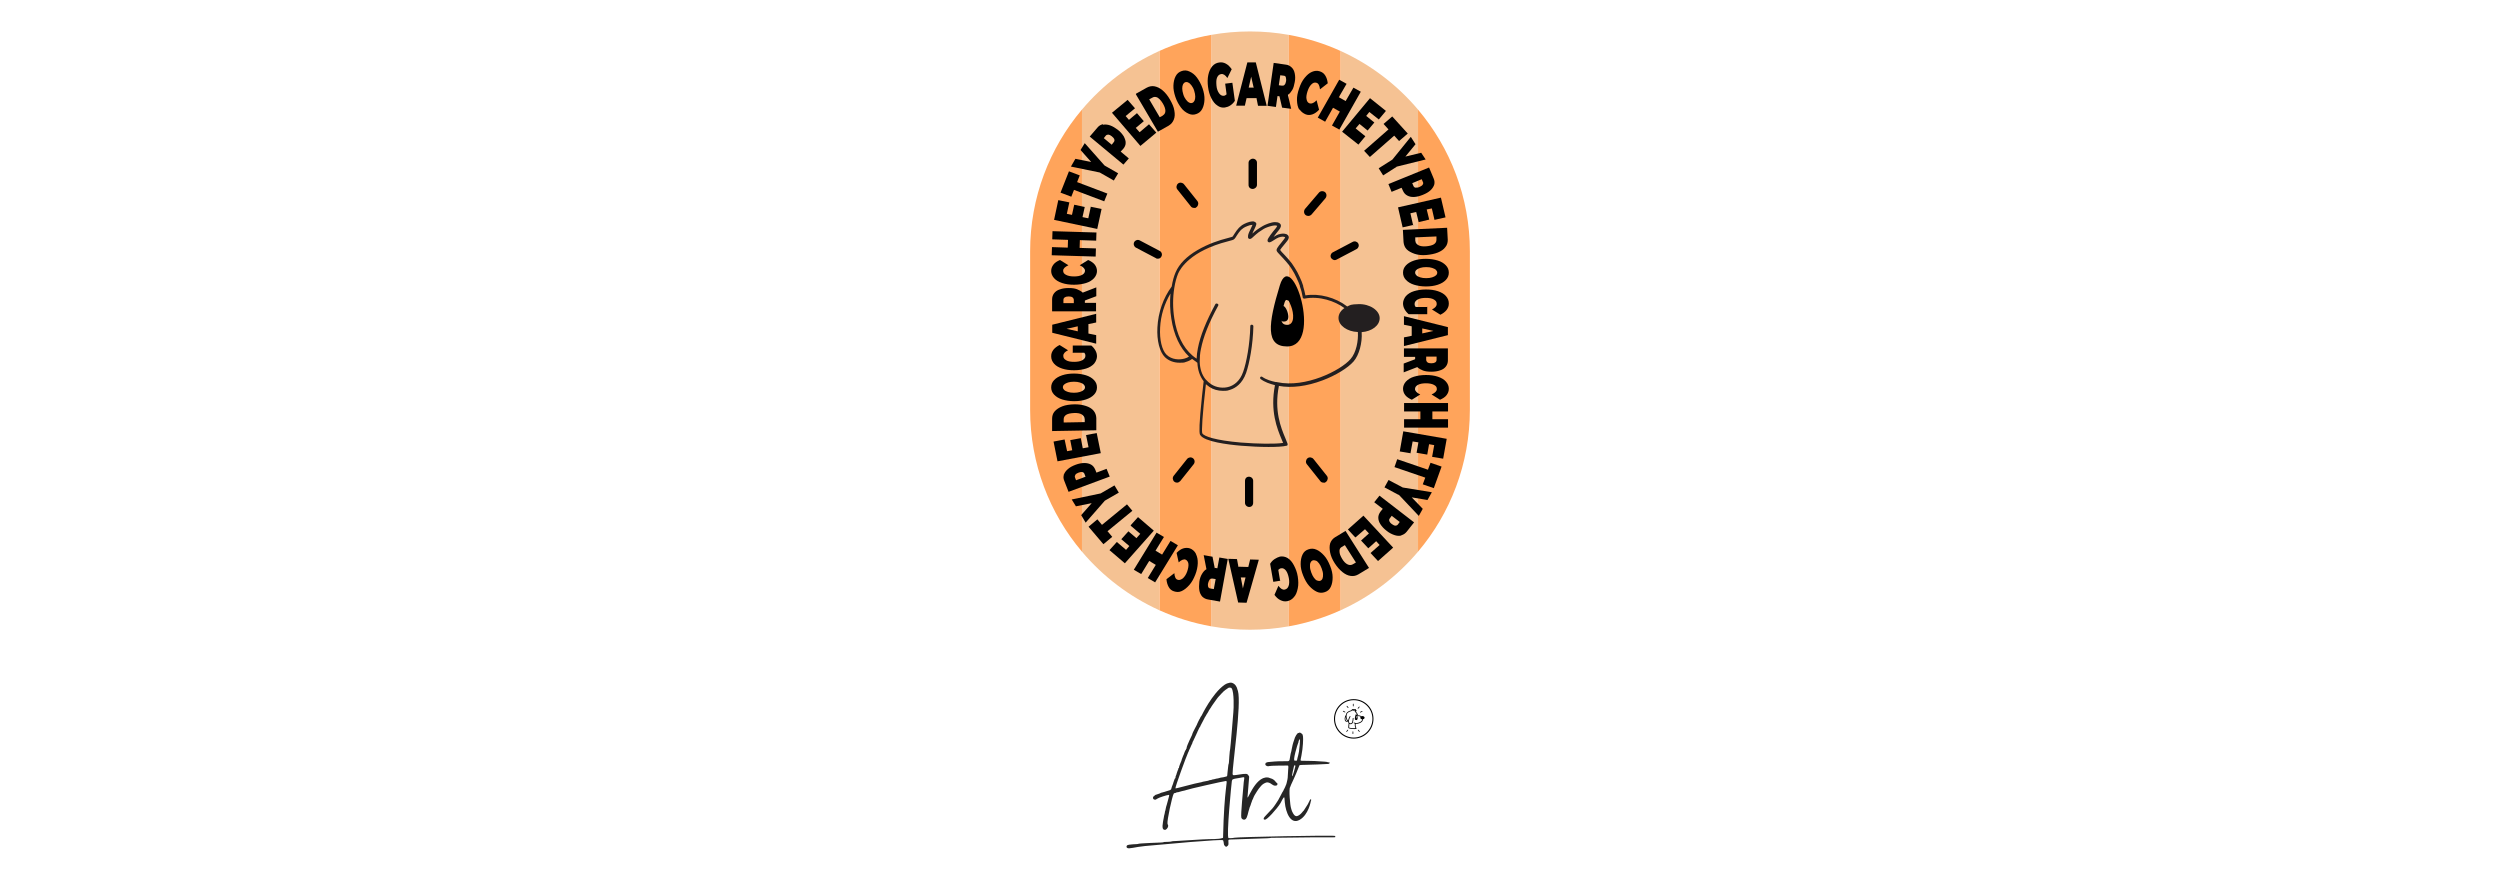 <?xml version="1.0" encoding="UTF-8"?> <svg xmlns="http://www.w3.org/2000/svg" xmlns:xlink="http://www.w3.org/1999/xlink" id="Layer_1" version="1.1" viewBox="0 0 1900 671"><defs><style> .st0 { fill: none; } .st1 { fill: #f5c293; } .st2 { fill: #231f20; } .st3 { fill: #262626; } .st3, .st4 { fill-rule: evenodd; } .st5 { fill: #d0bdae; } .st6 { fill: #ffa45b; } </style></defs><g><polygon class="st0" points="979.4 26.487 979.4 476.021 979.4 476.021 979.4 26.487 979.4 26.487"></polygon><path class="st0" d="M881.1,38.734v425.048c.034.015.067.032.1.047V38.687c-.034.015-.067.032-.1.047h0Z"></path><path class="st1" d="M822.3,83.27v336.001c15.95,18.882,36.005,34.183,58.8,44.511V38.734c-22.795,10.337-42.849,25.649-58.8,44.536Z"></path><path class="st1" d="M1018.8,38.707v425.121c22.836-10.328,42.926-25.648,58.9-44.557V83.309c-15.978-18.921-36.07-34.257-58.9-44.602h0Z"></path><path class="st1" d="M950,23.9c-10.031,0-19.855.887-29.4,2.582v449.538c9.544,1.694,19.369,2.579,29.4,2.579s19.855-.886,29.4-2.579V26.487c-9.546-1.698-19.37-2.587-29.4-2.587Z"></path><path class="st6" d="M1077.7,419.271c24.577-29.094,39.4-66.696,39.4-107.771v-120.5c0-41.013-14.829-78.594-39.4-107.691v335.962Z"></path><path class="st6" d="M822.3,83.27c-24.577,29.102-39.4,66.699-39.4,107.73v120.5c0,41.075,14.823,78.677,39.4,107.771V83.27Z"></path><polygon class="st5" points="822.3 419.271 822.3 419.271 822.3 83.27 822.3 83.27 822.3 419.271"></polygon><path class="st6" d="M920.6,26.482c-13.792,2.45-27,6.591-39.4,12.205v425.142c12.4,5.608,25.608,9.745,39.4,12.192V26.482Z"></path><rect class="st5" x="920.6" y="26.482" height="449.538"></rect><path class="st6" d="M1018.8,38.707c-12.402-5.62-25.61-9.767-39.4-12.22v449.534c13.792-2.447,27-6.584,39.4-12.192V38.707Z"></path><polygon class="st5" points="1018.8 38.707 1018.8 463.829 1018.8 463.829 1018.8 38.707 1018.8 38.707"></polygon></g><g id="g6"><g id="g7"><path id="path61" class="st4" d="M879.9,196.6c-.5,0-1,0-1.4-.4l-15.2-8c-1.5-.8-2.1-2.7-1.3-4.2s2.7-2.1,4.2-1.3l15.2,8c1.5.8,2.1,2.7,1.3,4.2s-1.7,1.7-2.9,1.7h.1Z"></path><path id="path62" class="st4" d="M907.4,158c-.9,0-1.9-.4-2.4-1.2l-10.2-12.8c-1.1-1.3-.8-3.4.5-4.5s3.4-.8,4.5.5l10.2,12.8c1.1,1.3.8,3.4-.5,4.5s-1.2.7-2,.7h-.1Z"></path><path id="path63" class="st4" d="M952,143.6c-1.9,0-3.2-1.4-3.1-3.2v-16.7c0-1.7,1.6-3.1,3.3-3.1s3.2,1.4,3.1,3.2v16.7c0,1.7-1.6,3.1-3.3,3.1h0Z"></path><path id="path64" class="st4" d="M1014.5,197.7c-1.1,0-2.2-.7-2.9-1.7-.8-1.5-.2-3.4,1.3-4.2l15.2-8c1.5-.8,3.4-.2,4.2,1.3s.2,3.4-1.3,4.2l-15.2,8c-.5.2-.9.4-1.4.4h.1,0Z"></path><path id="path65" class="st4" d="M994.2,164.1c-.7,0-1.4-.2-2-.7-1.3-1.1-1.5-3.1-.4-4.6l10.6-12.4c1.1-1.3,3.1-1.5,4.6-.4,1.3,1.1,1.5,3.1.4,4.6l-10.6,12.4c-.7.7-1.5,1.1-2.4,1.1h-.2,0Z"></path><path id="path66" class="st4" d="M894.5,366.8c-.7,0-1.4-.2-2-.7-1.3-1.1-1.6-3.1-.5-4.5l10.2-12.8c1.1-1.3,3.1-1.6,4.5-.5s1.6,3.1.5,4.5l-10.2,12.8c-.7.7-1.5,1.2-2.4,1.2h-.1Z"></path><path id="path67" class="st4" d="M949.4,385.3c-1.7,0-3.2-1.4-3.2-3.1v-16.7c0-1.9,1.2-3.2,3-3.2s3.2,1.4,3.2,3.1v16.7c0,1.9-1.2,3.2-3,3.2Z"></path><path id="path68" class="st4" d="M1005.8,366.8c-.9,0-1.9-.4-2.4-1.2l-10.2-12.8c-1.1-1.3-.8-3.4.5-4.5s3.4-.8,4.5.5l10.2,12.8c1.1,1.3.8,3.4-.5,4.5s-1.2.7-2,.7h-.1Z"></path></g><g id="g8"><path id="path69" d="M974.1,233.7c0-.4.4-.7.6-.9,1.2-1.1,3.3,2,4.1,5.5s.2,6.1-3.2,6.1-4-3.9-1.5-10.7h0Z"></path><path id="path71" d="M978.2,263.3c-16.5,0-14.5-17-5.5-46.5s33.2,46.5,5.5,46.5ZM978.2,246.9c5.9,0,5.2-8.7,3-14.3s-1.9-3.7-2.7-4.4c-.8-.6-1.7-.2-2.2,1.6-3.4,10.9-4,17.1,2,17.1h-.2.1Z"></path><path class="st2" d="M1048.561,241.829c0-5.906-7.503-10.942-16.031-10.687-6.507.194-6.093.656-8.625,1.781-8.906-6.843-21.187-10.125-31.78-8.437-.469-2.25-1.031-4.594-1.687-6.75v-.469c-.469-1.312-.938-2.531-1.219-3.469-.75-1.875-2.25-4.968-3.281-7.031-1.125-1.969-2.906-4.875-4.125-6.562s-3.469-4.219-4.968-5.812c-.469-.469-1.031-1.031-1.5-1.594-1.031-1.031-1.781-1.875-2.062-2.344-.188-.188-.281-.375-.375-.469,0,0,0-.188.188-.281.188-.375,1.312-1.969,2.812-3.656,1.219-1.406,2.719-3.375,3.094-3.937.375-.656.656-1.687.375-2.437-.188-.75-1.031-1.406-1.594-1.687-.656-.281-1.969-.469-2.719-.469s-2.437.281-3.562.656c-.844.281-2.344,1.125-3.562,1.875.188-.188.375-.469.562-.75.562-.75,1.031-1.406,1.312-1.781.656-.844,1.687-2.062,2.25-2.812.656-.75,1.312-1.969,1.406-2.625.281-1.406-.562-2.156-1.219-2.531-.844-.562-1.875-.75-3.281-.75s-3.094.469-4.594.938c-.469.094-.938.375-1.5.562-1.219.469-2.437,1.031-3.187,1.5-1.219.656-3,1.875-4.125,2.625s-2.812,2.25-3.75,3.094c.281-.844.75-1.875,1.312-2.906,1.969-3.937,1.781-4.594,1.594-4.875-.281-.75-1.125-1.219-1.781-1.406-1.031-.281-3.0.281-3.281.281-1.219.281-3,1.031-4.125,1.594s-2.156,1.219-3.094,2.156-.562.469-.844.75c-1.031,1.031-2.437,3-3.375,4.5-1.312,2.25-1.406,2.25-1.969,2.437-.469.094-1.781.469-3.375.938-6,1.5-14.718,4.312-22.968,9.187-8.156,4.781-13.687,10.406-16.406,16.687-1.312,3-2.344,6.656-3,10.875-6.468,8.718-10.312,19.78-10.875,31.124-.562,9.843,1.687,18.655,5.718,22.593,2.812,2.719,6.75,4.219,11.062,4.219s3.469-.188,5.062-.656c1.875-.562,3.375-1.312,4.5-2.25,1.125.844,2.156,1.594,3.281,2.344,0,.094.188.281.375.375l.375.188c.281,5.625,1.875,10.312,4.781,14.062-.656,5.531-1.781,15.656-2.531,24.562-1.219,14.624-.469,15.843,0,16.406,3.187,4.968,20.812,7.218,31.124,8.062,6.937.562,14.343.938,20.718.938s11.062-.281,13.593-.938h.188c.281,0,.562-.281.656-.562,0-.281.188-.562,0-.844v-.188c-.469-1.219-1.031-2.531-1.687-4.219-3.281-7.781-8.625-20.812-4.875-39.655,9.562,1.781,21.28.281,33.186-4.219,10.031-3.75,19.312-9.468,23.624-14.437,4.125-4.781,6.656-13.968,6.093-22.218,7.781-.562,13.687-5.062,13.687-10.593h-0v-0h-0ZM969.72,290.389c-3.469-.75-7.312-1.781-10.5-4.031h0c-.469-.281-1.031-.188-1.312.188-.375.375-.281,1.031,0,1.406h0c3.281,2.531,7.125,3.75,11.062,4.781-3.844,19.593,1.687,33.093,5.062,41.155.375,1.031.75,1.875,1.125,2.719-5.906.938-19.405.75-32.155-.281-19.405-1.687-27.843-4.687-29.249-6.937-.656-1.406,0-13.499,2.719-37.405.844.75,1.687,1.406,2.625,2.062,2.906,1.969,6.562,3,10.312,3s3.844-.281,5.625-.844c3.844-1.219,9.093-4.5,11.999-12.749,2.531-7.218,5.25-21.655,5.531-35.53,0-.562-.469-1.031-1.031-1.125h-.281c-.281,0-.562,0-.75.281-.188.188-.281.469-.281.75-.281,13.593-2.906,27.749-5.437,34.78-2.531,7.312-7.125,10.125-10.5,11.25-4.5,1.5-9.937.75-13.874-1.875-1.5-1.031-2.812-2.156-3.937-3.469l-.281-.281c-2.719-3.375-4.219-7.781-4.406-13.124v-.375c0-2.906.188-6.093.938-9.562,1.781-9.093,6-19.874,13.124-32.905h0c.281-.562,0-1.219-.469-1.406h-.281c-.469-.375-1.125-.188-1.406.281-7.125,13.218-11.531,24.187-13.312,33.561-.562,2.719-.844,5.344-.938,7.875-1.125-.75-2.25-1.5-3.281-2.437l-.188-.188c-6.937-6-11.625-15.656-13.499-27.936-1.219-7.593-1.219-15.843,0-23.249.656-4.219,1.687-7.968,2.906-10.875,1.687-3.937,9.562-17.249,37.78-24.468,1.594-.469,2.906-.844,3.375-.938,1.5-.375,2.062-1.219,3.469-3.562.844-1.312,2.156-3.187,3-4.031.188-.188.375-.375.656-.562.844-.75,1.875-1.406,2.625-1.781s2.719-1.125,3.656-1.406c.844-.188,1.594-.281,1.969-.281-.188.562-.656,1.5-1.312,2.906-.938,1.781-1.969,4.125-2.062,5.156,0,.938-.281,1.687.375,2.344.281.188.656.469,1.406.281.656-.094,1.875-1.219,2.719-2.062.938-.844,2.531-2.25,3.562-3,1.125-.75,2.812-1.875,3.844-2.531.656-.375,1.781-.938,2.906-1.312.469-.188,1.031-.375,1.406-.469,1.219-.375,3-.844,3.844-.844s1.5,0,1.875.281h.188c0,.281-.469,1.031-.938,1.687-.562.75-1.594,1.969-2.25,2.719-.281.375-.844,1.031-1.406,1.875-.562.75-1.031,1.312-1.312,1.875-1.219,1.687-1.969,3.094-1.031,4.031s2.437,0,4.312-1.219c1.219-.844,3-1.875,3.844-2.156.844-.281,2.156-.562,2.719-.562s1.5.094,1.781.281c0,0,.188.094.281.188,0,.094,0,.375-.188.562-.188.281-1.312,1.875-2.719,3.562-1.219,1.406-2.719,3.375-3.094,4.125-.844,1.594-.562,2.156.562,3.469.375.375,1.219,1.312,2.25,2.437.469.562,1.031,1.125,1.5,1.594,1.5,1.5,3.562,4.031,4.781,5.531s2.906,4.312,3.937,6.187c1.031,1.969,2.437,4.968,3.187,6.75.281.656.656,1.594,1.031,2.719v.469c1.031,2.625,1.687,5.437,2.156,8.156v.188c0,.281.188.562.469.656.188.188.469.188.844.188h.188c11.156-2.156,22.968,1.875,30.186,7.218-2.906,1.969-4.5,4.687-4.5,7.5,0,5.718,6.562,10.406,14.718,10.687.469,6.562-1.219,15.656-5.531,20.53-7.593,8.812-34.405,22.124-55.592,17.624-.375,0-.656-.094-1.031-.188h-.188.094v.094h0ZM881.692,248.953c.469-9.187,3.281-18.187,7.875-25.874-.562,6.281-.375,13.031.656,19.218,1.875,12.281,6.562,22.218,13.406,28.686-.844.656-1.969,1.125-3.281,1.5-3.844,1.125-9.75,1.031-13.781-2.906-3.469-3.375-5.437-11.531-4.875-20.624h0Z"></path></g><g id="g9"><path id="path72" d="M941.5,430.7l7.2.2,1.4-5.7,6.6.2-9.3,32.7-6.4-.2-7.5-33.2,6.6.2,1.1,5.9h.4l-.1-.1ZM943,438.8l1.6,8.4,2-8.3h-3.6v-.2h0v.1Z"></path><path id="path73" d="M923.5,431.6l1.7.3,1.5-8.2,6.4,1.1-5.9,32.4-9.1-1.6c-1.9-.3-3.2-1.1-4.4-2.2-1.1-1.2-1.9-2.9-2.2-4.7s-.3-4.2,0-6.6,1.1-4.4,2-5.9,2-2.9,3.4-3.6l-2.1-10.7,6.7,1.2,1.7,8.7h.2v-.2h.2-.1ZM918.2,446c.3.7.9,1.2,1.9,1.3l2.4.4,1.4-7.6-2.4-.4c-.8,0-1.6,0-2.1.7s-.9,1.5-1.2,2.7-.2,2.1,0,2.9h0Z"></path><path id="path74" d="M908.9,421c1,2,1.5,4.4,1.4,7.1s-.7,5.7-1.9,8.7-2.6,5.7-4.6,7.9-3.6,3.5-5.7,4.5-4,.8-5.9.2-3.1-1.7-4-3.3-1.5-3.5-1.7-5.9l6-4.6c.2,2.9,1,4.6,2.5,5,1.2.5,2.5,0,3.9-1,1.3-1.1,2.5-2.9,3.3-5.1s1.2-4.5,1-6-1-2.7-2.2-3.2-3.3.2-5.2,2.1l-1.6-7.2c1.6-1.7,3.4-2.9,5-3.4s3.5-.6,5.2,0,3.4,2,4.5,4l-.2.2h.2Z"></path><path id="path75" d="M861.7,433l17.3-28.2,5.6,3.3-6.4,10.4,5,3,6.4-10.4,5.6,3.3-17.3,28.2-5.6-3.3,6.1-10-5-3-6.1,10-5.6-3.3Z"></path><path id="path76" d="M859.3,399.2l5.6-6.2,12,10.3-22,24.8-11.7-10,5.6-6.2,7,6,2.5-2.9-6.1-5.2,5.4-6,6.1,5.2,2.9-3.3-7.2-6.1v-.3l-.1-.1h0Z"></path><path id="path77" d="M841.8,403.8l3.5,4.2-6.7,5.6-11.3-13.3,6.7-5.6,3.5,4.2,19-15.6,4.1,4.9-19,15.6h.2Z"></path><path id="path78" d="M836.5,375l10.5-6.1,3.3,5.5-10.6,6.1-14.6,16.7-3.4-5.7,8-9.1-12,2.4-3.2-5.2,22-4.6h0Z"></path><path id="path79" d="M808.5,360.9c.5-1.6,1.5-3,3.1-4.4s3.5-2.4,5.9-3.3,4.6-1.3,6.6-1.3,3.7.4,5.1,1.2,2.4,2,3.1,3.6l1,2.5,7.7-2.9,2.4,5.9-31.3,11.6-3.3-8.5c-.7-1.6-.7-3.2-.2-4.7h-.2v.2h0l.1.1h0ZM822.6,358.8c-.8-.2-1.9,0-2.9.4s-2,.9-2.4,1.6-.6,1.3-.3,2.1l.8,2.1,7.2-2.7-.8-2.1c-.3-.8-.8-1.3-1.7-1.4h.1Z"></path><path id="path80" d="M825.1,330.7l8.4-1.6,3.1,15.3-32.9,6.2-3-15,8.4-1.6,1.9,8.9,3.9-.7-1.5-7.7,8-1.5,1.5,7.7,4.4-.8-1.9-9.3h-.2l-.1.1h0Z"></path><path id="path81" d="M799.6,327.6v-9.3c0-2,.5-4,1.9-5.6s3.3-2.9,5.9-3.9,5.5-1.4,8.9-1.5,6.4.4,8.9,1.2,4.6,2,5.9,3.6,2,3.4,2.1,5.6v9.3l-33.6.6h-0ZM824.3,318.3c0-1.3-.7-2.4-2.1-3.3s-3.4-1.2-5.9-1.1-4.6.5-5.9,1.3-2,2-2,3.3v2.6l16-.3v-2.6h0l-.1.1Z"></path><path id="path82" d="M831.5,299.9c-1.5,1.6-3.5,2.8-6.2,3.7s-5.7,1.3-9,1.3-6.4-.5-9-1.3-4.7-2.1-6.2-3.7-2.2-3.4-2.2-5.5.7-3.9,2.2-5.5,3.5-2.8,6.2-3.7,5.7-1.3,9-1.3,6.4.5,9,1.3,4.7,2.1,6.2,3.7,2.2,3.4,2.2,5.5-.7,3.9-2.2,5.5ZM823.6,292.2c-.7-.7-1.7-1.1-2.9-1.5s-2.7-.6-4.5-.6-3.2.2-4.5.6-2.2.9-2.9,1.5-1,1.3-1,2.1.4,1.5,1,2.1,1.7,1.1,2.9,1.5,2.7.6,4.5.6,3.2-.2,4.5-.6,2.2-.9,2.9-1.5,1-1.3,1-2.1-.4-1.5-1-2.1Z"></path><path id="path83" d="M815.3,268.2v-5.6h14.1c1.3,1.1,2.4,2.4,3.2,3.9s1.1,2.9,1.1,4.4-.7,3.7-2.2,5.5c-1.5,1.6-3.5,2.9-6.1,3.7s-5.7,1.3-9.1,1.3-6.4-.4-9.1-1.3-4.7-2.1-6.1-3.7-2.2-3.4-2.2-5.6.6-3.4,1.7-5c1.1-1.4,2.7-2.6,4.7-3.6l6.4,4c-2.4,1.2-3.6,2.5-3.6,4.2s.7,2.5,2.2,3.4,3.5,1.2,6.1,1.2,4.6-.4,6.1-1.2,2.4-1.9,2.4-3.3-.3-1.6-.8-2.4h-8.5l-.2.2h0l-.1-.1Z"></path><path id="path84" d="M827.2,246.3v7.2l5.9,1.2v6.5l-33.4-8.3v-6.1l33.4-8.3v6.6l-5.9,1.2h0ZM819.1,248l-8.5,1.9,8.5,1.9v-3.8h0Z"></path><path id="path85" d="M824.5,228.5v1.7h8.5v6.4h-33.4v-9.1c0-1.7.5-3.3,1.5-4.6s2.4-2.4,4.5-3c1.9-.7,4.1-1,6.7-1s4.6.3,6.2.9,3.2,1.5,4.4,2.6l10.3-4v6.7l-8.5,3.2v.2h-.2ZM809.2,226c-.7.5-1,1.1-1,2v2.4h7.9v-2.4c0-.8-.4-1.5-1-2s-1.7-.7-2.9-.7-2.2.2-2.9.7h-.1Z"></path><path id="path86" d="M831.5,211.4c-1.5,1.6-3.5,2.9-6.1,3.7s-5.7,1.3-9.1,1.3-6.4-.4-9.1-1.3-4.7-2.1-6.1-3.7-2.2-3.4-2.2-5.4.6-3.4,1.7-4.9,2.9-2.6,5-3.5l6.4,4c-2.6,1.2-4,2.5-4,4.1s.7,2.4,2.2,3.2,3.5,1.2,6.1,1.2,4.6-.4,6.1-1.2,2.2-1.9,2.2-3.2-1.3-2.9-4-4.1l6.4-4c2.1.9,3.9,2.1,5,3.5s1.7,3.1,1.7,4.9-.7,3.7-2.2,5.4h.2-.2Z"></path><path id="path87" d="M799.9,175.7l33.4,1-.2,6.2-12.4-.4-.2,5.9,12.4.4-.2,6.2-33.4-1,.2-6.2,12,.4.2-5.9-12-.4.2-6.2Z"></path><path id="path88" d="M828.8,157.1l8.4,1.7-3.3,15.2-32.8-6.9,3.2-15,8.4,1.7-1.9,8.7,3.9.8,1.7-7.7,8,1.7-1.7,7.7,4.4.9,2-9.2v.2h0l-.3.2h0Z"></path><path id="path89" d="M816.2,144.4l-2,5.1-8.2-3.1,6.4-16.2,8.2,3.1-2,5.1,23,8.7-2.4,5.9-23-8.7h0v.1h0Z"></path><path id="path90" d="M839.3,125.7l10.5,6-3.3,5.5-10.7-6.1-21.9-4.5,3.4-5.9,12,2.4-8.1-9.1,3.2-5.2,14.8,16.7h.2l-.1.2h0Z"></path><path id="path91" d="M838.3,94.8c1.6-.3,3.4-.2,5.4.5s3.9,1.9,5.9,3.4,3.4,3.3,4.5,5c.9,1.9,1.5,3.4,1.4,5,0,1.6-.7,3.1-1.9,4.5l-1.9,2,6.2,5.2-4.1,4.7-25.6-21.3,6-7c1.1-1.3,2.5-2.1,4.1-2.4v.4h0ZM846.9,106c-.2-.7-.8-1.5-1.9-2.4s-1.9-1.2-2.6-1.3c-.8,0-1.5.2-2,.8l-1.5,1.9,6,5,1.5-1.9c.6-.7.7-1.3.5-2.1Z"></path><path id="path92" d="M873.2,94.4l5.6,6.4-12.1,10.1-21.6-25.2,11.9-9.8,5.6,6.4-7.1,5.9,2.5,2.9,6.1-5.1,5.2,6.1-6.1,5.1,2.9,3.3,7.2-6.1h-.1Z"></path><path id="path93" d="M863.4,71.2l8.2-4.6c1.9-1,3.9-1.4,5.9-1s4.1,1.4,6.1,3.1,3.9,4,5.6,7,2.9,5.6,3.3,8.3c.5,2.7.4,4.9-.4,6.9s-2,3.4-3.9,4.6l-8.2,4.6-16.7-28.4v-.3h0l.1-.2ZM883.8,87.7c1.2-.7,1.9-1.9,1.9-3.4s-.6-3.4-1.9-5.6-2.6-3.5-4-4.5c-1.4-.7-2.7-.8-4,0l-2.4,1.3,8,13.6,2.4-1.3h0v-.1Z"></path><path id="path94" d="M903.1,86.3c-2-.9-4-2.4-5.6-4.6s-3.1-4.7-4.2-8-1.6-6.1-1.5-8.7.6-5,1.7-7.1,2.6-3.2,4.6-3.9,4-.6,6,.4c2,.9,4,2.4,5.6,4.6s3.1,4.9,4.2,8c1.1,3.1,1.6,6.1,1.5,8.7s-.6,5-1.7,7.1-2.6,3.2-4.6,3.9-4,.6-6-.4ZM907.8,76.6c.4-.8.6-1.9.6-3.2s-.3-2.7-.8-4.4-1.2-2.9-2-4c-.8-1-1.6-1.9-2.4-2.2-.8-.5-1.6-.6-2.4-.3s-1.3.8-1.7,1.6c-.4.8-.6,1.9-.6,3.2s.3,2.7.8,4.4,1.2,2.9,2,4c.8,1,1.6,1.9,2.4,2.2.8.5,1.6.6,2.4.3s1.3-.8,1.7-1.6Z"></path><path id="path95" d="M931,63.6l5.6-.7,1.9,13.7c-.9,1.5-2.1,2.6-3.4,3.5s-2.9,1.4-4.2,1.6c-2,.3-4-.2-5.7-1.5-1.9-1.2-3.3-3.1-4.6-5.6s-2.1-5.4-2.5-8.6-.4-6.2.2-9,1.6-4.9,3-6.6c1.4-1.7,3.2-2.6,5.2-2.9s3.5,0,5.2.9,3.1,2.4,4.4,4.2l-3.3,6.7c-1.5-2.2-3.1-3.3-4.7-3-1.4.2-2.4,1-3.1,2.6s-.7,3.5-.5,6.1,1,4.5,2,5.9,2.2,2,3.5,1.9c.8,0,1.5-.5,2.2-1.1l-1.1-8.3v.2s-.1,0-.1,0Z"></path><path id="path96" d="M954.6,74.6h-7.2l-1.3,5.7h-6.6l8.5-32.9h6.4l8.3,33h-6.6l-1.2-5.9h-.4s.1.1.1.1ZM952.8,66.7l-1.9-8.4-1.9,8.3h3.6v.2h0l.2-.1Z"></path><path id="path97" d="M972.6,73.2l-1.7-.2-1.2,8.3-6.4-.9,4.7-32.6,9.1,1.3c1.9.2,3.2.9,4.5,2.1s2,2.7,2.4,4.6.5,4.2,0,6.6-.9,4.4-1.9,6-2,2.9-3.3,3.7l2.5,10.6-6.9-.9-2-8.6s.2,0,.2,0ZM977.3,58.7c-.3-.7-.9-1.2-1.9-1.2l-2.4-.3-1.1,7.6,2.4.3c.8,0,1.6,0,2-.7.6-.6.9-1.5,1.1-2.7s0-2.1-.2-2.9h0l.1-.1h0Z"></path><path id="path98" d="M987.4,83.3c-1.1-1.9-1.6-4.2-1.7-7.1s.5-5.7,1.6-8.9c1.1-3.3,2.4-5.9,4.2-8.1s3.5-3.7,5.6-4.6,4-1,5.9-.4,3.2,1.6,4.2,3.2,1.6,3.4,1.9,5.9l-5.9,4.6c-.3-2.9-1.2-4.6-2.7-5s-2.5,0-3.7,1.1-2.3,2.9-3.1,5.4-1.1,4.5-.7,6.1c.3,1.7,1.1,2.7,2.4,3.1s3.3-.3,5.2-2.4l1.9,7.2c-1.6,1.7-3.3,2.9-5,3.5s-3.5.7-5.2,0-3.4-1.9-4.6-3.7h-.5.3l-.1.1h0Z"></path><path id="path99" d="M1034.2,69.7l-16.3,28.8-5.6-3.1,6-10.6-5.2-2.9-6,10.6-5.6-3.1,16.3-28.8,5.6,3.1-5.9,10.2,5.2,2.9,5.9-10.2,5.6,3.1h0Z"></path><path id="path100" d="M1037.8,103.4l-5.4,6.5-12.4-9.8,21.2-25.5,12.1,9.7-5.4,6.5-7.2-5.7-2.4,3,6.2,5-5.1,6.1-6.2-5-2.9,3.4,7.4,6v-.2h.1Z"></path><path id="path101" d="M1055.2,98.3l-3.7-4.1,6.6-5.7,11.8,13-6.6,5.7-3.7-4.1-18.5,16.2-4.4-4.7,18.5-16.2h0v-.1s-0,0-0,0Z"></path><path id="path102" d="M1061.4,126.8l-10.2,6.5-3.4-5.4,10.4-6.6,14-17.3,3.6,5.6-7.7,9.4,12-2.9,3.4,5.1-21.8,5.4h-.3v.2h0Z"></path><path id="path103" d="M1090.1,140.1c-.5,1.6-1.4,3.1-2.9,4.5s-3.4,2.5-5.9,3.5-4.6,1.5-6.6,1.6-3.7-.3-5.2-1.1-2.5-2-3.2-3.5l-1.1-2.4-7.6,3.1-2.4-5.9,30.9-12.6,3.5,8.4c.7,1.6.8,3.2.4,4.7h0l.1-.3h0ZM1075.9,142.6c.8,0,1.9,0,2.9-.5s2-1,2.4-1.7c.5-.7.6-1.4.2-2.1l-.9-2.1-7.2,3,.9,2.1c.3.8.9,1.2,1.7,1.4v-.2h0v.1Z"></path><path id="path104" d="M1074.4,170.9l-8.4,1.9-3.5-15.2,32.6-7.4,3.5,15-8.4,1.9-2-8.7-3.9.8,1.9,7.7-8,1.9-1.9-7.7-4.4,1,2.1,9.2.2-.2h0l.2-.2Z"></path><path id="path105" d="M1099.8,173l.5,9.3c0,2-.5,4-1.9,5.6-1.2,1.7-3.2,3-5.6,4s-5.5,1.6-8.7,1.9-6.4,0-9-.9-4.6-2-6-3.4-2.2-3.4-2.4-5.5l-.5-9.3,33.6-1.6h0v-.1ZM1075.7,183.1c0,1.3.8,2.4,2.2,3.2s3.4,1.1,5.9.9,4.6-.7,5.9-1.5,2-2,2-3.4v-2.6l-16.1.7v2.6h0l.1.1Z"></path><path id="path106" d="M1068.5,201.7c1.5-1.6,3.5-2.8,6.2-3.7s5.7-1.3,9-1.3,6.4.5,9,1.3,4.7,2.1,6.2,3.7,2.2,3.4,2.2,5.5-.7,3.9-2.2,5.5-3.5,2.8-6.2,3.7-5.7,1.3-9,1.3-6.4-.5-9-1.3-4.7-2.1-6.2-3.7-2.2-3.4-2.2-5.5.7-3.9,2.2-5.5ZM1076.5,209.3c.7.7,1.7,1.1,2.9,1.5s2.7.6,4.5.6,3.2-.2,4.5-.6,2.2-.9,2.9-1.5c.7-.6,1-1.3,1-2.1s-.4-1.5-1-2.1-1.7-1.1-2.9-1.5-2.7-.6-4.5-.6-3.2.2-4.5.6-2.2.9-2.9,1.5c-.7.6-1,1.3-1,2.1s.4,1.5,1,2.1Z"></path><path id="path107" d="M1084.7,233.2v5.6h-14.1c-1.3-1.1-2.4-2.4-3.2-3.9s-1.1-2.9-1.1-4.4.7-3.7,2.2-5.5c1.5-1.6,3.5-2.9,6.1-3.7s5.7-1.3,9.1-1.3,6.4.4,9.1,1.3,4.7,2.1,6.1,3.7,2.2,3.4,2.2,5.6-.6,3.4-1.7,5c-1.1,1.4-2.7,2.6-4.7,3.6l-6.4-4c2.4-1.2,3.6-2.5,3.6-4.2s-.7-2.5-2.2-3.4-3.5-1.2-6.1-1.2-4.6.4-6.1,1.2-2.4,1.9-2.4,3.3.3,1.6.8,2.4h8.5l.2-.2h0l.1.1h0Z"></path><path id="path108" d="M1072.9,255.2v-7.2l-5.9-1.2v-6.5l33.4,8.3v6.1l-33.4,8.3v-6.6l5.9-1.2h0ZM1080.9,253.4l8.5-1.9-8.5-1.9v3.8h0Z"></path><path id="path109" d="M1075.5,272.9v-1.7h-8.5v-6.4h33.4v9.1c0,1.7-.5,3.3-1.5,4.6s-2.4,2.4-4.5,3c-1.9.7-4.1,1-6.7,1s-4.6-.3-6.2-.9-3.2-1.5-4.4-2.6l-10.3,4v-6.7l8.5-3.2v-.2h.2ZM1090.8,275.4c.7-.5,1-1.1,1-2v-2.4h-7.9v2.4c0,.8.4,1.5,1,2s1.7.7,2.9.7,2.2-.2,2.9-.7h.1Z"></path><path id="path110" d="M1068.5,290c1.5-1.6,3.5-2.9,6.1-3.7s5.7-1.3,9.1-1.3,6.4.4,9.1,1.3,4.7,2.1,6.1,3.7,2.2,3.4,2.2,5.4-.6,3.4-1.7,4.9-2.9,2.6-5,3.5l-6.4-4c2.6-1.2,4-2.5,4-4.1s-.7-2.4-2.2-3.2-3.5-1.2-6.1-1.2-4.6.4-6.1,1.2-2.2,1.9-2.2,3.2,1.3,2.9,4,4.1l-6.4,4c-2.1-.9-3.9-2.1-5-3.5s-1.7-3.1-1.7-4.9.7-3.7,2.2-5.4h-.2.2Z"></path><path id="path111" d="M1100.5,325h-33.4v-6.4h12.4v-5.9h-12.4v-6.4h33.4v6.4h-11.9v5.9h11.9v6.4Z"></path><path id="path112" d="M1072.2,344.5l-8.4-1.4,2.7-15.3,33,5.7-2.7,15.1-8.4-1.4,1.6-8.9-3.9-.7-1.4,7.9-8.1-1.4,1.4-7.9-4.4-.7-1.7,9.3v-.2h.2l.1-.1Z"></path><path id="path113" d="M1085.3,356.8l1.9-5.1,8.4,2.9-5.9,16.4-8.4-2.9,1.9-5.1-23.4-8,2.1-6,23.4,8v-.2h0Z"></path><path id="path114" d="M1062.9,376.1l-10.7-5.7,3.1-5.6,10.8,5.7,22.1,3.6-3.3,5.9-12-2,8.4,8.7-3,5.4-15.3-16.2v.2h-.1Z"></path><path id="path115" d="M1065,407c-1.6.4-3.4.3-5.4-.4s-4-1.7-5.9-3.3c-2-1.5-3.5-3.2-4.6-4.9s-1.6-3.4-1.6-5,.6-3.1,1.7-4.6l1.7-2.1-6.5-5,4-5,26.3,20.3-5.7,7.2c-1.1,1.3-2.4,2.2-4,2.6v.3h0v-.1ZM1055.9,396.1c.3.7.9,1.5,1.9,2.2s1.9,1.2,2.6,1.2,1.5-.2,2-.9l1.4-1.9-6.1-4.7-1.4,1.9c-.6.7-.7,1.4-.4,2.1v.2h0v-.1h0Z"></path><path id="path116" d="M1030.1,408.5l-5.7-6.1,11.8-10.5,22.6,24.3-11.5,10.2-5.7-6.1,6.9-6.1-2.6-2.9-6,5.4-5.5-5.9,6-5.4-3-3.2-7.2,6.2h-.2l.1.1Z"></path><path id="path117" d="M1040.5,431.6l-8.1,4.9c-1.9,1.1-3.7,1.5-5.9,1.2s-4.2-1.3-6.2-2.9-4.1-3.9-5.9-6.7-3-5.6-3.5-8.2-.6-4.7,0-6.9c.7-2,1.9-3.5,3.6-4.6l8.1-4.9,17.7,27.9.2.2h0ZM1019.7,415.7c-1.2.7-1.9,1.9-1.7,3.4,0,1.6.7,3.4,2,5.6s2.7,3.5,4.1,4.2c1.4.7,2.7.7,4,0l2.4-1.4-8.4-13.2-2.4,1.4h0Z"></path><path id="path118" d="M1000.4,417.7c2,.8,4,2.4,5.9,4.5s3.3,4.7,4.6,7.9,1.9,6,1.9,8.7-.4,5.1-1.4,7.2-2.4,3.3-4.5,4c-2,.7-4,.7-6-.2s-4-2.4-5.9-4.5-3.3-4.7-4.6-7.9-1.9-6-1.9-8.7.4-5.1,1.4-7.2,2.4-3.3,4.5-4c2-.7,4-.7,6,.2ZM996,427.6c-.4.8-.5,2-.4,3.2,0,1.3.4,2.7,1,4.4s1.3,2.9,2,3.9c.8,1,1.6,1.9,2.4,2.1s1.6.5,2.4.2,1.3-.8,1.7-1.7c.3-.8.5-2,.4-3.2,0-1.3-.4-2.7-1-4.4s-1.3-2.9-2-3.9c-.8-1-1.6-1.9-2.4-2.1s-1.6-.5-2.4-.2-1.3.8-1.7,1.7Z"></path><path id="path119" d="M973.3,441.3l-5.6.9-2.4-13.7c.9-1.5,2-2.7,3.4-3.6s2.7-1.5,4.1-1.9c2-.3,4,0,5.9,1.2s3.4,3,4.7,5.5,2.4,5.2,2.9,8.5.6,6.2,0,9-1.4,5-2.9,6.6c-1.4,1.7-3.1,2.7-5.1,3.1s-3.5,0-5.2-.8-3.1-2.1-4.5-4l3-6.9c1.6,2.2,3.2,3.2,4.7,2.9s2.4-1.1,3-2.7.7-3.6.2-6.1-1.2-4.4-2.2-5.7-2.4-2-3.6-1.7c-.8,0-1.5.6-2.2,1.2l1.4,8.3h.5l-.1-.1h0Z"></path></g></g><g><g><path d="M1022.187,541.455c.098,0,.196-.055.243-.149.071-.133.016-.298-.118-.369l-1.325-.69c-.133-.071-.298-.016-.369.118-.071.133-.016.298.118.369l1.325.69c.039.02.082.031.126.031h0Z"></path><path d="M1024.355,538.004c.055.067.133.102.216.102s.118-.02.169-.059c.118-.094.137-.267.043-.384l-.886-1.118c-.094-.118-.267-.137-.384-.043s-.137.267-.043.384l.886,1.118h0Z"></path><path d="M1028.457,536.843c.149,0,.282-.122.282-.271v-1.463c0-.153-.114-.278-.267-.278s-.282.122-.282.271v1.463c0,.153.114.278.267.278Z"></path><path d="M1033.885,541.553c.043,0,.086-.012.126-.031l1.325-.69c.133-.067.188-.235.118-.369-.067-.133-.235-.188-.369-.118l-1.325.69c-.133.067-.188.235-.118.369.047.094.145.149.243.149h0Z"></path><polygon points="1033.885 541.553 1033.885 541.553 1033.885 541.553 1033.885 541.553"></polygon><path d="M1031.936,538.561h.004c.051.047.114.067.176.067s.153-.035.208-.098l.918-1.082c.098-.118.082-.29-.031-.388-.118-.098-.29-.082-.388.031l-.918,1.082c-.098.118-.082.29.031.388h0Z"></path><path d="M1024.504,554.647h0c-.118-.094-.29-.074-.384.043l-.886,1.118c-.094.118-.074.29.043.384.047.039.11.059.169.059s.161-.035.216-.102l.886-1.118c.094-.118.074-.29-.043-.384h0Z"></path><path d="M1028.218,555.847c-.149,0-.267.126-.267.278v1.463c0,.149.129.271.278.271s.267-.126.267-.278v-1.463c0-.149-.129-.271-.278-.271Z"></path><path d="M1032.457,554.691c-.094-.118-.267-.137-.384-.043s-.137.267-.043.384l.886,1.118c.055.067.133.102.216.102s.118-.02.169-.059c.118-.094.137-.267.043-.384l-.886-1.118h0Z"></path><path d="M1030.257,543.2h0c-.788,2.576-.957,4.051.474,4.051,2.4,0,.161-6.133-.474-4.051ZM1030.732,545.832h0c-.51,0-.329-.09-.377-.259.039.024.086.035.141.035.29,0,.333-.275.275-.537-.051-.235-.18-.459-.286-.486.024-.074.043-.157.071-.239.047-.153.122-.184.196-.137.082.051.169.196.239.377.188.486.251,1.247-.259,1.247h-0Z"></path><path d="M1035.469,544.189c-.294,0-.573.059-.812.165-.741-.51-1.694-.761-2.561-.678-.031-.133-.067-.271-.11-.404v-.02c0-.02,0-.043-.012-.063-.031-.082-.059-.161-.082-.228l-.028-.071h0c-.071-.184-.204-.459-.294-.631-.102-.188-.267-.447-.377-.592-.11-.149-.306-.377-.451-.525-.039-.039-.082-.082-.118-.122,0,0,0-.008-.008-.012-.047-.047-.082-.09-.114-.122.039-.051.094-.122.165-.204.063-.074.239-.286.286-.372h0c.024-.051.098-.212.043-.365-.043-.133-.153-.22-.247-.263-.09-.043-.228-.059-.318-.059h-.055c.047-.071.098-.161.11-.243.028-.172-.035-.326-.188-.423-.106-.071-.231-.098-.4-.094-.126,0-.314.047-.451.09-.035.012-.067.024-.098.035-.016.004-.031.012-.051.02-.137.055-.235.102-.298.141-.039.02-.086.047-.133.078.008-.063,0-.106-.016-.149-.051-.141-.18-.22-.286-.251-.106-.028-.243-.004-.361.02h-.008c-.008,0-.012,0-.02.008-.118.031-.286.098-.396.153-.098.051-.216.129-.31.212h-.008c-.028.028-.055.051-.082.082-.106.106-.239.294-.314.423-.035.059-.063.102-.078.126-.02,0-.043.012-.074.02-.055.016-.122.035-.196.055-.776.2-1.463.474-2.043.82-.745.439-1.251.957-1.506,1.537-.118.275-.208.592-.271.949-.565.784-.906,1.769-.961,2.769-.051.922.161,1.729.553,2.114.278.271.671.42,1.098.42s.349-.012.439-.047c.016-.008.028-.012.055-.02.126-.035.235-.082.329-.141.055.039.106.074.161.106.035.459.172.851.404,1.173-.063.529-.153,1.357-.212,2.067-.11,1.337-.039,1.451.028,1.553.251.388,1.212.651,2.851.788.635.055,1.278.082,1.816.082s.965-.028,1.204-.078c.02,0,.039-.004.055-.012.078-.028.137-.078.172-.145s.039-.122.028-.184c0-.024,0-.043-.012-.067-.02-.051-.043-.106-.067-.169s-.051-.126-.078-.196h0c-.263-.635-.694-1.671-.451-3.157.828.106,1.812-.035,2.792-.408.898-.337,1.737-.855,2.129-1.31.329-.38.549-1.051.58-1.714.733-.122,1.282-.624,1.282-1.22s-.729-1.247-1.631-1.247h.004ZM1023.904,547.883c-.286.078-.718.074-1.004-.208-.259-.255-.408-.914-.369-1.643.024-.463.118-.914.271-1.341.012.271.035.537.078.788.153.992.506,1.816,1.031,2.404h-.008ZM1034.771,547.969h0c-.275.318-.969.796-1.894,1.145-.996.372-1.976.506-2.749.326-.016,0-.035-.008-.051-.012-.012,0-.024-.004-.035-.008v.008c-.008,0-.016,0-.024-.004-.275-.063-.584-.141-.831-.314-.012-.008-.028-.016-.043-.024-.118-.055-.259-.024-.341.078-.094.114-.09.282.016.384l.012.012c.008.008.016.012.024.02.271.2.573.31.855.384-.278,1.655.192,2.804.478,3.498-.573.051-1.561.031-2.502-.051-1.682-.145-2.271-.396-2.38-.498-.02-.165,0-.918.212-2.796.275.176.62.271.969.271s.361-.02.478-.063c.02-.008.039-.016.067-.024.377-.122.886-.435,1.169-1.228.228-.643.471-1.933.494-3.157,0-.153-.118-.278-.271-.29h-.043c-.067,0-.137.024-.188.067,0,0-.012.008-.016.016-.055.055-.086.126-.086.196-.024,1.161-.247,2.369-.459,2.961-.196.561-.537.772-.788.855-.333.11-.749.055-1.035-.141-.11-.074-.212-.165-.302-.267l-.02-.024c-.208-.263-.322-.604-.337-1.016v-.035c0-.231.02-.494.074-.784.149-.772.514-1.69,1.118-2.804h0c.071-.145.016-.314-.122-.388h-.008l-.02-.012c-.137-.071-.31-.02-.384.118-.631,1.177-1.02,2.153-1.177,2.977-.024.122-.043.239-.055.353l-.008-.008c-.565-.494-.949-1.294-1.106-2.31-.102-.647-.102-1.345,0-1.965.051-.341.133-.651.239-.898.141-.322.78-1.412,3.153-2.02h0l.071-.02c.106-.028.188-.051.224-.063.208-.055.29-.18.412-.392.063-.106.169-.251.231-.318.008-.008.02-.02.028-.024.008,0,.016-.012.02-.016.059-.051.141-.106.184-.129s.024-.012.039-.02c-.055.114-.118.271-.129.369-.016.098-.039.251.094.372l.008.008c.106.086.216.086.29.067.09-.02.2-.098.333-.228.071-.067.204-.176.286-.239.086-.059.228-.153.318-.208.051-.028.141-.071.231-.11h.004c.031-.016.063-.028.082-.031h.016c.024-.008.047-.016.074-.024-.016.02-.031.039-.043.055h0l-.008.012c-.028.035-.071.09-.118.153-.059.078-.094.129-.122.176-.094.141-.267.396-.063.596.204.204.467.024.62-.082.09-.063.204-.126.267-.157-.008.012-.016.02-.028.031-.09.106-.247.302-.298.4-.114.228-.059.357.082.518.035.039.106.118.196.212.047.051.094.098.137.141.118.122.298.329.4.467.09.118.239.349.329.514.094.172.212.427.271.569.02.047.047.118.074.2,0,.02.008.043.016.067v.012c.074.212.129.431.169.659,0,.02,0,.043.012.063.024.071.063.122.114.157.039.031.106.059.196.051h.043c.828-.161,1.655.098,2.212.42-.184.204-.294.451-.294.718,0,.624.592,1.137,1.369,1.231-.031.561-.224,1.059-.435,1.298l.004-.004h-0Z"></path><polygon points="1037.097 545.436 1037.097 545.436 1037.097 545.436 1037.097 545.436"></polygon><path d="M1028.842,531.346c-8.302,0-15,6.702-15,15s6.698,15,15,15,15-6.702,15-15-6.698-15-15-15ZM1028.842,560.545c-7.8,0-14.2-6.4-14.2-14.2s6.4-14.2,14.2-14.2,14.2,6.4,14.2,14.2-6.4,14.2-14.2,14.2h0Z"></path></g><path id="Shape" class="st3" d="M929.514,636.757c.877-39.634,4.036-43.239,2.2-43.212-1.332.02-29.438,6.397-30.2,6.896-.417.273-1.094.276-3.299.825-2.06.513-1.779.573-2.577.749-.899.199-1.293.042-1.707.368-.684.538-1.462.052-1.914.818-1.206,2.045-5.109,20.292-4.733,22.636.219,1.365.738.992.444,2.378-.157.739-.812,1.667-1.434,2.095-.348.239-.167.371-1.081.371-1.944,0-1.851-2.72-1.531-4.449.199-1.075.21-2.465.45-3.093.238-.624.344-2.073.572-3.143.246-1.153.625-2.071.625-2.772,0-.732.319-.662.502-2.073.118-.91.63-2.896,1-3.891.362-.972,1.446-5.624,1.596-5.983.257-.613.128-1.183-.02-1.178-1.409.044-7.885,2.077-9.126,3.026-.892.682-1.115.73-1.961.549-.6-.128-1.037-.655-1.043-1.268-.004-.488.083-1.008.621-1.217.261-.102.791-.878,1.346-1.109.579-.242,1.506-.366,1.895-.62.445-.29.636-.053,1.126-.386.595-.405,1.661-.799,2.376-.88.871-.098.824-.359,1.666-.462.728-.089.605-.352,2.033-.649.672-.14,2.498-.653,2.743-1.3.183-.483.145-.667.496-1.722.414-1.245.571-1.408.9-2.325.283-.786.246-1.171,1.254-3.735.314-.799.64-.169.64-1.067,0-.477.168-1.395.47-1.754.266-.315.409-1.706.769-2.369.362-.668.275-1.137.646-1.697.397-.6.158-.804.328-1.247.152-.397.677.019.421-.461-.201-.375,1.783-5.058,1.906-5.299.158-.31.04-.647.303-1.152.234-.448.945-2.519,1.063-2.778.41-.898.63-1.24.63-1.501,0-.287.247-.484.569-1.476.314-.966.988-1.431.893-1.677-.039-.101.032-.235.159-.304.171-.091.251-.339.316-.976.17-1.66,4.02-9.514,4.028-9.527.087-.138.187-.421.222-.628.278-1.625,3.995-7.75,3.995-8.465,0-.356.377-.442.377-.782s.211-.221.333-.722c.115-.471.799-1.318.799-1.567,0-.26.503-.533.503-.868,0-.352.967-1.675,1.157-1.918.01-.013,7.976-16.703,17.321-23.254,1.914-1.342,3.03-1.294,3.563-1.517,1.881-.786,4.446.784,5.313,2.553.516,1.053.619.933.729,1.595.122.732.333.885.635,1.948,2.805,9.866-4.246,57.456-4.055,62.976.025.712.306,1.081.845,1.106,1.437.068,7.31-1.231,9.361-1.034.817.078.902.117,1.469.669.534.52,1.139,1.558.889,2.074-.006.013-.985,12.748-1.144,13.96-.878,6.676,5.093-15.037,15.359-13.964,1.202.126,1.378.534,2.221.691,1.335.249,3.006,1.438,3.737,2.582.64,1.002,1.02.653,1.293,1.312.214.517-.012,1.245-.62,1.499-.55.23-2.017.185-2.434-.206-.394-.37-.48-.126-1.115-.649-1.305-1.076-2.723-1.504-3.522-1.504-.727,0-1.927.554-2.499.869-2.826,1.558-5.63,6.498-5.928,6.95-2.038,3.087-1.958,3.74-2.506,4.877-.418.866-.542.783-.637,1.404-.104.685-.354.71-.629,1.738-.649,2.423-1.239,3.04-1.31,3.727-.067.655-.47,1.37-.722,2.432-.928,3.901-1.506,6.095-3.144,6.341-.986.148-2.039-.543-2.331-1.523-.577-1.937,1.527-22.778,1.622-24.427.445-7.684,2.363-6.552-3.695-5.652-4.906.729-4.819.934-5.133,2.416-.227,1.072-4.284,42.249-2.49,43.197.226.119,3.541.021,4.481-.283,1.773-.574,75.659-2.084,76.521-1.344.052.045.109.305.126.577.05.811.092.348-18.479.491-29.442.226-28.828.469-29.445.334-.655-.144-.154.157-3.771.362-1.199.068-28.183.928-28.51.96-1.044.102-1.167.169-1.017,1.931.079.923.19,2.237-.525,2.796-1.182.924-1.16,1.194-2.267.009-.539-.578-.586-.682-.67-1.493-.051-.498-.331-2.346-.638-2.676-.133-.144-.121-1.14-59.328,4.372-7.714.718-12.241,2.472-13.544,1.388-.41-.341-.729-.802-.216-1.673.789-1.337,8.25-.911,8.798-1.407.414-.375,17.163-.989,17.176-.99,2.872-.111,1.064-.453,3.712-.452.846 0,3.841-.104,4.563-.435.522-.24.015.061,22.563-1.44,8.638-.575,12.302.156,16.278-1.225h0ZM980.525,598.195c-1.206,1.197.015,14.421.678,16.019.235.566.35,2.014,1.704,4.211,1.592,2.582,2.949,1.876,4.073,1.3,1.231-.631,2.968-2.578,3.064-2.827.152-.396 1-.857 1-1.175,0-.013,2.794-4.341,2.805-4.354.316-.371.237-.619.757-1.492.967-1.623.964-2.663,1.652-2.35.266.121.294.196.227.609-.042.259-.152.615-.244.791-.053.101-1.709,10.373-8.622,14.214-6.745,3.748-10.449-5.545-11.171-13.366-.328-3.549-.197-3.804-.55-3.773-.718.064-1.812,2.868-2.704,4.342-2.72,4.49-10.71,13.225-11.829,12.533-.091-.056-.227-.05-.303.013-.165.137-.687-.094-.687-.7,0-.782,1.368-2.122,2.242-3.038,1.634-1.711,1.505-1.583,4.437-4.745,1.24-1.338,4.117-5.888,4.407-6.359,1.223-1.988,3.249-6.422,3.691-6.789.359-.298-.115-.08.955-1.913.66-1.131.677-1.49.941-2.1.65-1.498.447-.801.903-2.591.399-1.568.698-3.133.708-3.566.042-1.867.156-3.838.341-5.913.332-3.71.298-3.329-1.217-3.357-.347-.006-12.447.037-13.412.416-.576.226-.609.226-1.32-.008-1.659-.545-.9-.82-1.358-1.2-.285-.237-.218-.438.063-.691.392-.354.109-.654.534-.716.884-.129.241-.419,2.734-.549,3.818-.199,2.487-.517,11.979-.55,1.835-.006,2.74.24,3.089-1.094.124-.476.846-5.311,1.071-5.567.228-.258.87-4.783,1.21-5.705.208-.564.372-1.197.5-1.784.168-.772.427-.984.601-1.76.619-2.758,2.549-5.661,3.279-5.515.735.147.609-1.127,2.618.516.702.573.734.986.921,2.234.219,1.465.029,8.276-1.189,14.33-.517,2.572-.749,3.509-.584,3.817.297.554,6.554-.163,18.487.895,2.388.212,1.933.533,2.666.486.337-.022.979.126.979.439,0,.176-.602.716-1.176.785-1.978.237-14.981.626-17.221.676-4.969.112-4.589.057-4.942,1.023-2.849,7.791-6.588,14.694-6.79,15.894M911.556,594.778c1.224-.101,1.604-.39,2.686-.671.786-.204,3.945-.744,3.96-.751.614-.265.996-.469,1.909-.546,1.037-.087,1.196-.468,1.823-.468.634,0,1.095-.257,2.404-.558,1.323-.303,1.458-.093,2.195-.449.679-.328,1.843-.4,3.297-.641,1.155-.192,1.458-.49,1.959-.49.193,0,.481-.123.641-.273.227-.213.291-.408.291-.888,0-.904.283-2.172.612-5.794.327-3.598.539-2.034.661-3.944.001-.014.535-8.981.928-10.097.235-.666,2.412-27.825,2.413-27.838.335-2.995.641-15.221-1.245-18.195-.252-.398-.692-.597-1.32-.597-.754,0-1.008.051-1.275.256-.897.687-3.062,1.853-5.017,4.111-1.602,1.851-2.511,2.465-3.955,4.568-2.297,3.345-3.665,5.025-3.804,5.425-.229.659-1.836,2.644-2.019,3.143-.468,1.28-1.747,2.751-2.253,3.926-.317.735-.871,1.093-1.088,1.856-.17.596-3.252,5.908-3.252,6.364,0,.412-.279.168-.672,1.01-.403.863-.453,1.117-.742,1.556-.317.482-.138.621-.408.846-.268.223-.093.596-.419,1.02-.362.471-.686,1.604-.914,1.997-.202.348-.628,1.115-.712,1.508-.098.458-.519.782-.619,1.282-.095.474-.416.548-.416.863,0,.325-.251.295-.251.59,0,.313-.563.591-.676,1.469-.116.899-.392.719-.833,1.956-.452,1.267-.43.749-.873,2.011-.402,1.146-.696,1.108-.862,1.823-.15.647-.413,1.051-.721,1.697-1.332,2.797-10.154,26.818-9.661,27.312.289.289,16.18-4.217,18.23-4.386h0ZM982.15,589.886c.421,0,2.032-6.288,2.174-6.81.612-2.247-.947-1.588-.947-.538,0,.122-1.9,7.348-1.227,7.348h0ZM984.066,577.987c.044.116.291.152.848.126.958-.046.742.178,1.16-1.986.311-1.612.656-1.896.773-3.122.12-1.249.406-1.21.437-2.409 0-.013,1.187-8.634.466-8.774-.33-.064-.222.431-.62,1-.388.556-.072,1.181-.484,1.706-.35.444-4.639,14.709-2.579,13.459"></path></g></svg> 